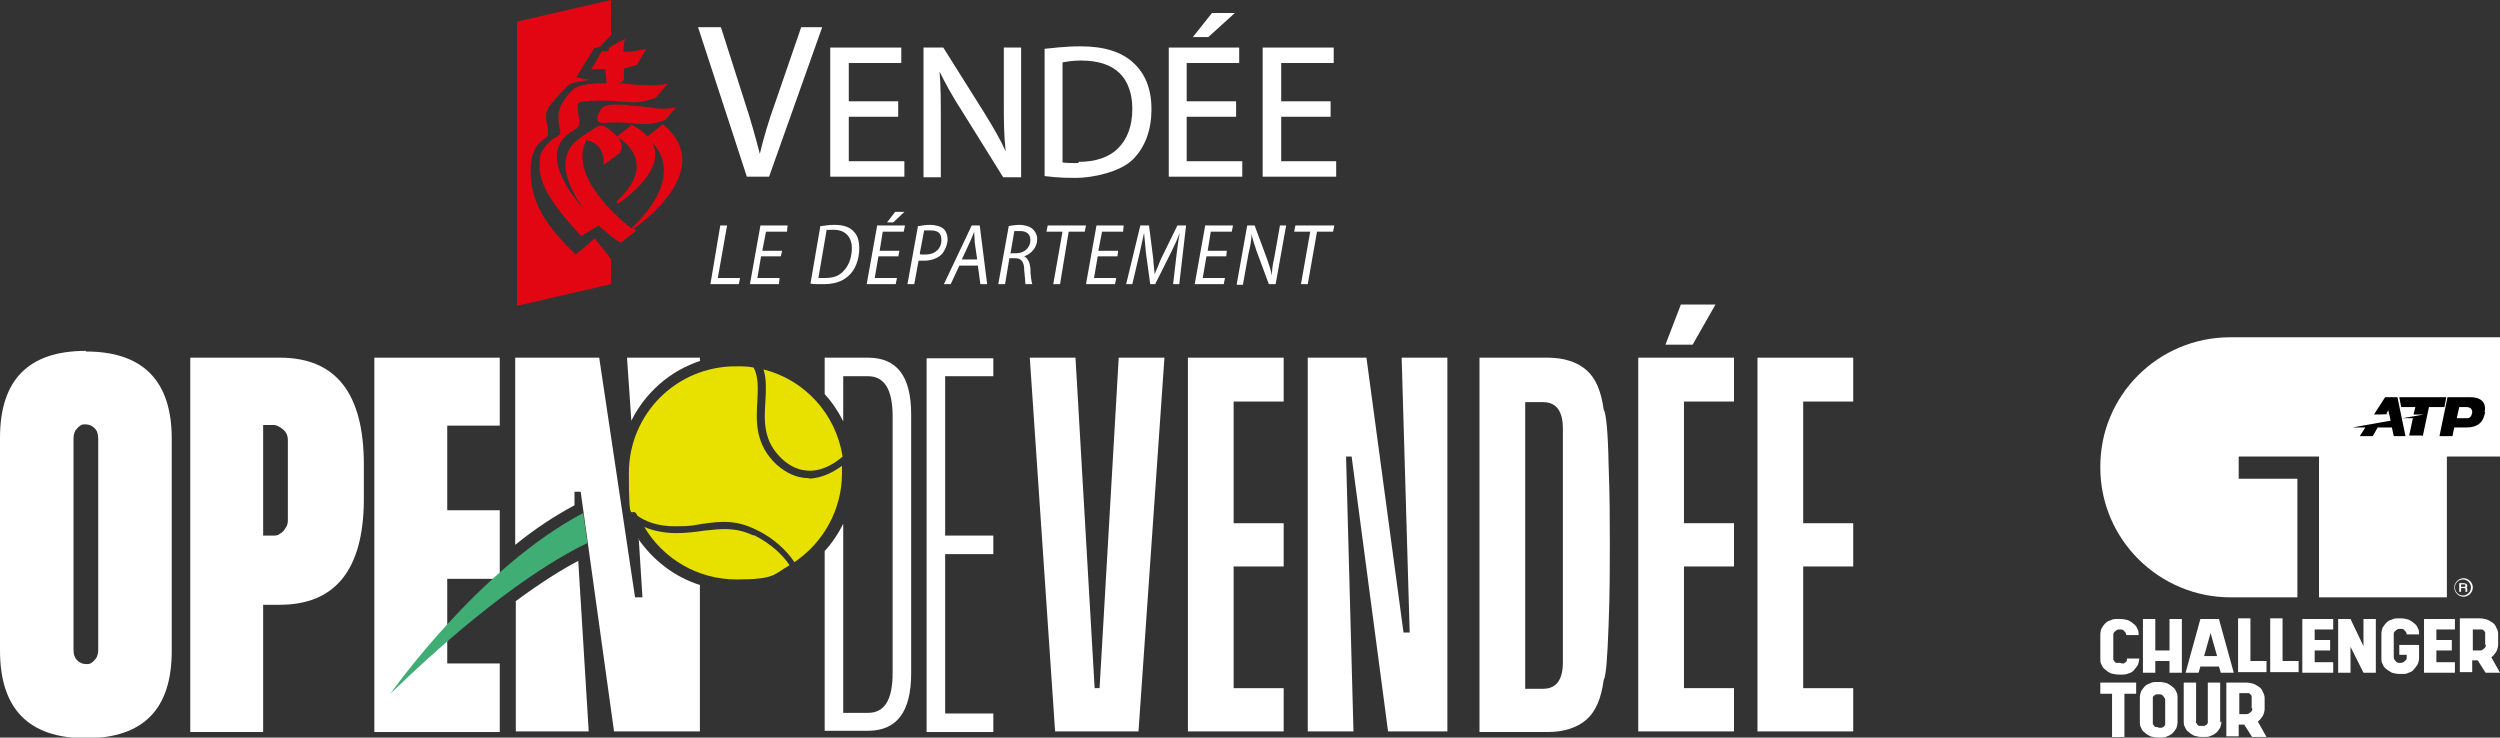 <?xml version="1.0" encoding="UTF-8"?><svg id="HEADER" xmlns="http://www.w3.org/2000/svg" viewBox="0 0 404.7 119.4"><rect x="0" y="0" width="404.7" height="119.4" fill="#333333" stroke="none"/><defs><style>.cls-1{fill:#e8e100;}.cls-1,.cls-2,.cls-3,.cls-4,.cls-5{stroke-width:0px;}.cls-2{fill:#000;}.cls-3{fill:#e20613;}.cls-4{fill:#40ad74;}.cls-5{fill:#fff;}</style></defs><path class="cls-3" d="M101.8,17c-3-.1-4.1-.2-4.7,1-.6,1.2-.7,2,.9,1.9,0,0,1.3-.2,3.6,0,2.3.2,3.9.4,6.1-.5l1.7-2s-1,.2-2.3.2-2.3-.4-5.3-.5"/><path class="cls-3" d="M93.2,41.2l-.3-.3c-6.1-5.8-7-9.8-7-13.3s1.3-4.4,2.3-5.2c.4-.3.5-.4.5-.6s0-.2,0-.3v-.5c0,0-.3-1.7-.3-1.7,0-.1,0-.3,0-.4,0-.8.2-1.3.9-2.2l1.6-1.8.4-.4c.9-1,1.3-1.1,2.5-1.3,0,0,1-.2,1.8-.3-.8,0-2.3-.4-2.3-.4l2.9-4.7s.7-.1.9-.2c.2-.3,1.8-1.9,1.8-1.9V0l-15.2,3.5v46l15.2-3.5v-4.1c-.1-.2-2.2-2.7-2.6-3.3-.6.5-3.1,2.6-3.1,2.6"/><path class="cls-3" d="M107.2,20.2l-2.4,1.9c-.6-.7-1.4-1.3-2.5-1.9l-2.4,1.9c0,0-.2-.2-.3-.3-1.7-1.6-2.2-1.7-3.1-1.2-.9.6-2.2,1.4-3.1,2.1-.9.8-4.2,3.6,1,11,0,0-7.8-8.2-2.3-12.1,0,0,.6-.4,1.2-.8.6-.4.5-1,.4-1.7-.1-.6-.1-1.1-.2-1.8-.1-.7.3-.8,1.3-.9,1-.1,2.9-.2,5.3,0,2.3.2,3.4.4,6.1-.6l1.9-2.3s-.9.4-3.2.3c-2.2,0-3.9-.3-5-.4.3,0,1.1,0,1.1-.7,0-.9,0-1.6,0-1.6l2.1-.6,1.5-2.6s-2.5.6-3.7.5c0,0,0-1.3.3-2.1,0,0-2.1,1-2.6,1.5l-.2.5h-1c0,.1-1.7,2.9-1.7,2.9h2.3c0,0,.2,2.3.2,2.3,0,0-2.4-.1-3.9.3-1.5.4-1.6.7-2.7,2-1,1.4-1.2,2.1-1.2,3.2,0,1,.2,1.7.3,2.2,0,.4,0,.7-.7,1-.7.4-2.6,1.9-2.6,3.6,0,1.7-1,4.3,6.7,12.4l2.8-1.7s2.8,2.5,3.6,2.8l2.5-2s-.1-.1-.4-.3c1.2-.8,13.5-9.7,4.7-16.9M102.1,36.9c-2.5-2-10-8.6-7.2-14.2,0,0,3.1.3,2.8,4l2.6-1.9s.9-1.2-.3-2.6c.8.5,6.6,4.2-.2,10.4l.2.4s8.1-5.2,5.6-9.9c1.7,1.7,4.4,6.4-3.4,13.9"/><path class="cls-5" d="M174.9,7.5c-2.5,0-4.7.3-5.8.4v20.6c1,.1,2.1.3,5,.3s7.3-1,9.3-3c2-2,3-4.8,3-8.1s-1-5.8-3-7.6c-1.9-1.7-4.6-2.6-8.5-2.6M174.6,26.4c-1,0-1.9,0-2.6-.1V10.1c.6-.1,1.5-.3,3-.3,2.8,0,4.9.7,6.3,2.1,1.3,1.3,2,3.3,2,5.7,0,2.8-.8,4.9-2.3,6.4-1.5,1.5-3.7,2.2-6.4,2.2"/><polygon class="cls-5" points="192.1 18.9 200.1 18.9 200.1 16.4 192.1 16.4 192.1 10.2 200.6 10.2 200.6 7.7 189.2 7.7 189.2 28.6 201.1 28.6 201.1 26.1 192.1 26.1 192.1 18.9"/><polygon class="cls-5" points="199.9 2.1 199.5 2.1 196.2 2.1 193.1 6 195.6 6 199.9 2.1"/><polygon class="cls-5" points="207.4 26.1 207.4 18.9 215.4 18.9 215.4 16.4 207.4 16.4 207.4 10.2 215.9 10.2 215.9 7.7 204.4 7.7 204.4 28.6 216.3 28.6 216.3 26.1 207.4 26.1"/><path class="cls-5" d="M129.7,4.4l-4.1,11.9c-1.2,3.3-2,6.1-2.6,8.6-.7-2.7-1.5-5.6-2.5-8.6l-3.8-11.9h-3.7l7.9,24.2h3.6l8.6-24.2h-3.6Z"/><polygon class="cls-5" points="137.4 18.9 145.4 18.9 145.4 16.4 137.4 16.4 137.4 10.2 145.9 10.2 145.9 7.7 134.4 7.7 134.4 28.6 146.4 28.6 146.4 26.1 137.4 26.1 137.4 18.9"/><path class="cls-5" d="M162.5,7.7v8.8c0,2.9,0,5.3.3,8-.8-1.8-1.9-3.7-3.5-6.3l-6.6-10.5h-3.2v21h2.8v-9c0-3.2,0-5.7-.2-8.1.9,1.8,2,3.9,3.7,6.5l6.6,10.6h2.9V7.7h-2.8Z"/><polygon class="cls-5" points="116.6 36.5 117.7 36.5 116.2 45 119.8 45 119.6 46 115 46 116.6 36.5"/><polygon class="cls-5" points="126.4 41.5 123.2 41.5 122.6 45 126.2 45 126.1 46 121.4 46 123.1 36.5 127.5 36.5 127.4 37.5 124 37.5 123.4 40.6 126.6 40.6 126.4 41.5"/><path class="cls-5" d="M132.5,45c.4,0,.8,0,1.1,0,1.4,0,2.4-.4,3.1-1.3.8-.9,1.2-2.2,1.2-3.6s-.8-2.9-2.9-2.9-.9,0-1.2.1l-1.3,7.6h0ZM132.9,36.6c.7-.1,1.4-.2,2.2-.2,1.5,0,2.6.4,3.2,1.2.5.5.8,1.4.8,2.6,0,1.7-.6,3.5-1.8,4.5-1,.9-2.3,1.3-4,1.3s-1.6,0-2.1-.1l1.6-9.3h0Z"/><path class="cls-5" d="M146.4,34.3l-1.8,1.7h-1l1.3-1.7h1.4,0ZM145.4,41.5h-3.2l-.6,3.5h3.6l-.2,1h-4.7l1.7-9.5h4.5l-.2,1h-3.4l-.5,3.1h3.2l-.2,1h0Z"/><path class="cls-5" d="M149,41.2c.3,0,.6,0,.9,0,1.5,0,2.5-1,2.5-2.3s-.7-1.6-1.8-1.6-.8,0-1,0l-.7,3.7h0ZM148.7,36.6c.5-.1,1.2-.2,1.9-.2s1.7.2,2.2.7c.4.4.6,1,.6,1.7s-.5,2-1.1,2.5c-.7.6-1.7.9-2.7.9s-.6,0-.9,0l-.7,3.8h-1.1l1.7-9.4h0Z"/><path class="cls-5" d="M158.2,42.1l-.4-2.8c0-.5-.1-1.2-.1-1.8h0c-.2.6-.5,1.2-.7,1.7l-1.3,2.8h2.6,0ZM155.3,43l-1.4,3h-1.1l4.5-9.5h1.3l1.2,9.5h-1.1l-.4-3h-3,0Z"/><path class="cls-5" d="M163.5,41h1c1.4,0,2.3-1,2.3-2.1s-.7-1.5-1.7-1.5-.7,0-.9,0l-.6,3.5h0ZM163.2,36.6c.5-.1,1.3-.2,1.9-.2s1.6.2,2.1.7c.4.4.7.9.7,1.6,0,1.4-1,2.4-2.1,2.8h0c.6.3.9,1,1,1.9,0,1.3.2,2.2.3,2.6h-1.1c0-.2-.1-1.2-.2-2.3,0-1.3-.5-1.9-1.4-1.9h-1l-.7,4.2h-1.1l1.7-9.4h0Z"/><polygon class="cls-5" points="172 37.5 169.4 37.5 169.6 36.5 175.8 36.5 175.6 37.5 173 37.5 171.6 46 170.5 46 172 37.5"/><polygon class="cls-5" points="180.9 41.5 177.7 41.5 177.1 45 180.7 45 180.5 46 175.8 46 177.5 36.5 181.9 36.5 181.8 37.5 178.4 37.5 177.8 40.6 181 40.6 180.9 41.5"/><path class="cls-5" d="M189.9,46l.6-5.1c.1-.9.3-2.3.5-3.2h0c-.4,1-.9,2.1-1.4,3.1l-2.6,5.2h-.8l-.7-5.1c-.1-1.1-.2-2.2-.3-3.2h0c-.2.9-.5,2.3-.7,3.2l-1.2,5.1h-1l2.3-9.5h1.4l.7,5.5c0,.8.2,1.7.2,2.4h0c.3-.7.7-1.6,1-2.4l2.7-5.5h1.4l-1.1,9.5h-1,0Z"/><polygon class="cls-5" points="198.5 41.5 195.3 41.5 194.7 45 198.3 45 198.1 46 193.4 46 195.1 36.5 199.6 36.5 199.4 37.5 196 37.5 195.5 40.6 198.6 40.6 198.5 41.5"/><path class="cls-5" d="M200.2,46l1.7-9.5h1.2l2,5.4c.4,1.1.6,1.8.8,2.7h0c0-.9.1-1.7.4-3l.9-5.1h1l-1.7,9.5h-1.1l-2-5.4c-.4-1.2-.6-1.8-.8-2.7h0c0,.9-.2,1.9-.5,3.2l-.9,5h-1Z"/><polygon class="cls-5" points="212.1 37.5 209.5 37.5 209.7 36.5 216 36.5 215.8 37.5 213.2 37.5 211.7 46 210.6 46 212.1 37.5"/><path class="cls-5" d="M13.9,56.9c9.2,0,13.9,4.7,13.9,14.1v34.4c0,9.4-4.6,14.1-13.9,14.1S0,114.7,0,105.3v-34.4c0-9.4,4.6-14.1,13.9-14.1h0ZM15.9,105.2v-34.2c0-.8-.2-1.3-.6-1.7-.4-.4-.9-.6-1.4-.6s-.6,0-.9.2-.5.4-.8.8c-.2.4-.3.8-.3,1.3v34.2c0,.8.2,1.3.6,1.7.4.4.9.6,1.4.6s.6,0,.9-.2c.3-.2.5-.4.8-.8.2-.4.3-.8.3-1.3h0Z"/><path class="cls-5" d="M45.3,57.9c9.1,0,13.6,5.8,13.6,17.3v5.9c-.1,11.2-4.7,16.8-13.6,16.8h-2.7v20.6h-11.8v-60.6h14.5,0ZM42.6,68.9v17.8h1.7c.3,0,.7,0,1-.3.4-.2.7-.5.9-.9.3-.4.4-.8.4-1.3v-13c0-.7-.3-1.3-.8-1.7-.5-.4-1-.7-1.5-.7h-1.7Z"/><path class="cls-5" d="M80.9,68.9h-8.5v13.7h8.5v11.1h-8.5v13.7h8.5v11.1h-20.3v-60.6h20.3v11.1h0Z"/><path class="cls-5" d="M140.5,57.9h-7v5.9c1.2,1.3,2.2,2.8,3,4.4v-7.3h4c2.7,0,4,2.2,4,6.5v41.5c0,4.4-1.3,6.5-4,6.5h-4v-30.6c-.8,1.6-1.8,3.1-3,4.4v29.1h7c4.7,0,7-3.1,7-9.3v-41.9c0-6.2-2.3-9.2-7-9.2h0Z"/><path class="cls-5" d="M160.8,60.9h-7.8v25.8h7.8v3h-7.8v25.8h7.8v3h-10.8v-60.5h10.8v3h0Z"/><path class="cls-5" d="M181,57.9h7.5l-4.2,60.5h-13.5l-4.1-60.5h7.4l3.1,53.5h.8l3.1-53.5h0Z"/><path class="cls-5" d="M207.8,65h-8.1v19.7h8.1v7h-8.1v19.7h8.1v7h-15.5v-60.5h15.5v7h0Z"/><path class="cls-5" d="M226.9,57.9h7.4v60.5h-9.6l-5.9-44.5h-.9l1.2,44.5h-7.4v-60.5h9.5l6,44.5h1l-1.3-44.5h0Z"/><path class="cls-5" d="M239.5,57.9h11c2.7,0,4.8.7,6.3,2,1.5,1.3,2.4,3.4,2.8,6.4.4.6.7,3.6.8,8.9.2,5.3.2,9.6.2,13s0,7.8-.2,13c-.2,5.3-.4,8.2-.8,8.9-.4,3-1.3,5.1-2.8,6.4-1.5,1.3-3.6,2-6.3,2h-11v-60.5h0ZM246.9,65v46.5h2.9c2.1,0,3.2-1.4,3.2-4.3v-37.8c0-2.9-1.1-4.3-3.2-4.3h-2.9Z"/><path class="cls-5" d="M280.7,65h-8.1v19.7h8.1v7h-8.1v19.7h8.1v7h-15.5v-60.5h15.5v7h0ZM277.7,49.3l-3.7,6.5h-4.4l2.5-6.5h5.6,0Z"/><path class="cls-5" d="M300,65h-8.1v19.7h8.1v7h-8.1v19.7h8.1v7h-15.5v-60.5h15.5v7h0Z"/><path class="cls-5" d="M113.3,58.4v-.5h-11.8l.7,10.2c2.3-4.6,6.3-8.1,11.2-9.7h0Z"/><path class="cls-5" d="M103.4,87.2l.6,9.5h-1.2l-5.8-38.8h-13.6v30.3c3.2-2.6,6.4-4.7,9.6-6.4v-2.2c-.1,0,1,0,1,0l5.4,38.8h13.9v-23.7c-4.1-1.3-7.6-4-10-7.5h0Z"/><path class="cls-5" d="M93.6,90.8c-2.5,1.3-5.9,3.4-10.1,6.5v21.1h11.8l-1.7-27.7Z"/><path class="cls-1" d="M122,86.7c-3-1.4-5.2-1.1-8-.8-1.4.2-2.8.4-4.6.4s-3.8-.4-5.1-1c3,5.1,8.6,8.5,14.9,8.5s6-.8,8.6-2.3c-1-1.6-3-3.5-5.8-4.9h0Z"/><path class="cls-1" d="M123.9,65c-.2,3.1-.4,6.4,2.7,9.3,1.4,1.3,2.9,1.9,4.5,1.9,2.4,0,4.4-1.5,5.3-2.3-1.1-6.9-6.1-12.4-12.8-14.1.5,1.6.4,3.4.3,5.2h0Z"/><path class="cls-1" d="M131.1,77.4c0,0-.1,0-.2,0-1.9,0-3.6-.8-5.2-2.2-3.5-3.3-3.3-7-3.1-10.3.1-2,.2-3.9-.6-5.4-.9-.2-1.9-.2-2.9-.2-9.6,0-17.3,7.7-17.3,17.3s.5,4.8,1.4,6.9c1.3.9,3.2,1.7,6.1,1.7s3-.2,4.4-.4c2.9-.4,5.3-.7,8.6.9,3,1.4,5.1,3.5,6.3,5.3,4.6-3.1,7.7-8.4,7.7-14.4s0-.8,0-1.2c-1.2.9-3.1,2-5.4,2.1h0Z"/><path class="cls-4" d="M94.5,83c-17,8.9-31.3,29.3-31.3,29.3,16.3-15.8,26.9-22,31.9-24.4l-.7-4.9h0Z"/><path class="cls-5" d="M404.7,54.6h-43.7c-11.6,0-21.1,9.4-21,21.1,0,11.6,9.5,21,21.1,21h10.8v-19.2h-9.5v-3.6h13v22.8h20.7v-22.8h8.6v-19.2Z"/><path class="cls-2" d="M399.5,65.9s0,0-.1,0h-1.3l-.4,1.8h1.5c0,0,.2,0,.2,0,.5,0,.7-.4.8-.9,0-.3,0-.8-.8-.9M402.3,66.7c-.3,1.7-1.2,2.5-3.1,2.5h-1.9l-.3,1.4h-2.1l1.3-6.3h3.7c2.5,0,2.5,1.7,2.3,2.4M392.2,70.6l1-4.7h2.5l.3-1.6h-7.6l.3,1.6h2.3l-.3,1.2h1.7l-3.5.6h1.7s-.6,2.8-.6,2.8h2.1ZM388.1,64.3l1.3,6.3h-1.9l-.3-1.4h-2.3l-.8,1.4h-2.1l.9-1.4h-2.1l6.2-1.1-.2-.9-.2-.8-.3.6h.4c0,.1-2.4.1-2.4.1l1.8-2.8h2Z"/><path class="cls-5" d="M402.4,104.4c0,.2,0,.4-.3.6-.2.2-.4.3-.6.3h-1.2v-3.4h1.2c.1,0,.2,0,.3,0,.1,0,.2.1.3.2,0,0,.2.2.2.3,0,.1,0,.2,0,.3v1.6ZM402.4,108.9h2.3l-1.4-2.5c.3-.2.6-.6.8-.9.2-.4.3-.8.3-1.2v-1.7c0-.3-.1-.7-.3-1-.1-.3-.3-.6-.6-.8-.3-.2-.6-.4-.9-.5-.3-.1-.7-.2-1.2-.2h-3.2v8.7h2v-1.9h.9l1.2,1.9ZM397.4,101.9v-1.7h-5v8.7h5v-1.7h-3v-1.9h2.5v-1.7h-2.5v-1.7h3ZM388.4,106h1.2v.4c0,.2,0,.4-.3.6-.2.2-.4.3-.6.3h-.3c-.2,0-.4,0-.6-.3-.2-.2-.3-.4-.3-.6v-3.7c0-.2,0-.4.3-.6.2-.2.4-.3.6-.3h.3c.2,0,.4,0,.6.3.2.2.3.4.3.6h2c0-.4,0-.7-.2-1-.1-.3-.3-.6-.6-.8-.2-.2-.5-.4-.9-.6-.4-.1-.8-.2-1.2-.2h-.3c-.5,0-.9,0-1.2.2-.4.1-.7.3-.9.5-.2.2-.4.5-.6.8-.1.3-.2.6-.2,1h0v3.9c0,.4,0,.7.2,1,.1.3.3.6.6.8.2.2.6.4.9.6.4.1.8.2,1.2.2h.3c.5,0,.9,0,1.2-.2.4-.1.7-.3.9-.6.2-.2.4-.5.6-.8.1-.3.2-.7.2-1v-2.1h-3.2v1.7ZM382.6,100.2v4.4l-2.1-4.4h-2v8.7h2v-4.2l2.1,4.2h2v-8.7h-2ZM377.7,101.9v-1.7h-5v8.7h5v-1.7h-3v-1.9h2.5v-1.7h-2.5v-1.7h3ZM369.5,107.1v-7h-2v8.7h4.6v-1.8h-2.6ZM364.3,107.1v-7h-2v8.7h4.6v-1.8h-2.6ZM357.8,102.3l1.1,3.9h-2.1l1.1-3.9ZM361.6,108.9l-2.4-8.7h-3l-2.4,8.7h2.1l.3-1h3l.3,1h2.1ZM351.2,100.2v5.1h-2.3v-5.1h-2v8.7h2v-1.9h2.3v1.9h2v-8.7h-2ZM343.2,107.3h-.3c-.1,0-.2,0-.3,0-.1,0-.2-.1-.3-.2,0,0-.1-.2-.2-.3,0-.1,0-.2,0-.3v-3.7c0-.2,0-.4.3-.6.2-.2.4-.3.6-.3h.3c.2,0,.4,0,.6.3.2.2.3.4.3.6h2c0-.4,0-.7-.2-1-.1-.3-.3-.6-.6-.8-.2-.2-.5-.4-.9-.6-.4-.1-.8-.2-1.3-.2h-.3c-.5,0-.9,0-1.2.2-.4.1-.7.3-.9.5-.2.2-.4.5-.6.8-.1.3-.2.6-.2,1h0v3.9c0,.4,0,.7.2,1,.1.3.3.6.6.8.2.2.5.4.9.6.4.1.8.2,1.3.2h.3c.5,0,.9,0,1.3-.2.4-.1.7-.3.9-.6.2-.2.4-.5.6-.8.1-.3.2-.7.2-1h-2c0,.1,0,.2,0,.3,0,.1-.1.2-.2.3,0,0-.2.1-.3.2-.1,0-.2,0-.3,0"/><path class="cls-5" d="M364.6,114.7c0,.2,0,.4-.3.6-.2.2-.4.3-.6.3h-1.2v-3.4h1.2c.1,0,.2,0,.3,0,.1,0,.2.1.3.2,0,0,.2.2.2.3,0,.1,0,.2,0,.3v1.6ZM364.6,119.3h2.3l-1.4-2.5c.3-.2.6-.6.8-.9.2-.4.3-.8.3-1.2v-1.7c0-.3-.1-.7-.3-1-.1-.3-.3-.6-.6-.8-.3-.2-.6-.4-.9-.5-.3-.1-.7-.2-1.2-.2h-3.2v8.7h2v-1.9h.9l1.2,1.9ZM359.4,116.9v-6.4h-2v6.2c0,.1,0,.2,0,.3s-.1.2-.2.3c0,0-.2.1-.3.2-.1,0-.2,0-.3,0h-.3c-.1,0-.2,0-.3,0-.1,0-.2-.1-.3-.2,0,0-.1-.2-.2-.3s0-.2,0-.3v-6.2h-2v6.2c0,.4,0,.7.2,1,.1.3.3.6.6.8.2.2.5.4.9.6.4.1.8.2,1.2.2h.3c.5,0,.9,0,1.2-.2.4-.1.6-.3.9-.5.2-.2.4-.5.6-.8.1-.3.2-.6.2-1h0ZM349.3,117.7c-.1,0-.2,0-.3,0-.1,0-.2-.1-.3-.2,0,0-.1-.2-.2-.3,0-.1,0-.2,0-.3v-3.7c0-.1,0-.2,0-.3,0-.1.1-.2.2-.3,0,0,.2-.1.3-.2.1,0,.2,0,.3,0h.3c.2,0,.4,0,.6.3s.3.4.3.6v3.7c0,.1,0,.2,0,.3,0,.1-.1.2-.2.3,0,0-.2.1-.3.2-.1,0-.2,0-.3,0h-.3ZM352.5,113c0-.4,0-.7-.2-1-.1-.3-.3-.6-.6-.8-.2-.2-.5-.4-.9-.6-.4-.1-.8-.2-1.2-.2h-.3c-.5,0-.9,0-1.2.2-.4.1-.7.3-.9.5-.2.2-.4.5-.6.8-.1.3-.2.6-.2,1v3.9c0,.4,0,.7.2,1,.1.3.3.6.6.8.2.2.5.4.9.6.4.1.8.2,1.2.2h.3c.5,0,.9,0,1.2-.2.4-.1.6-.3.9-.5.2-.2.4-.5.6-.8.1-.3.2-.6.2-1v-3.9ZM345.8,110.5h-5.8v1.8h1.9v7h2v-7h1.9v-1.8Z"/><path class="cls-5" d="M397.3,95.1c0-.8.7-1.5,1.5-1.5s1.5.7,1.5,1.5-.7,1.5-1.5,1.5-1.5-.7-1.5-1.5ZM400,95.1c0-.7-.6-1.3-1.3-1.3s-1.3.6-1.3,1.3.6,1.3,1.3,1.3,1.3-.6,1.3-1.3ZM398.1,94.4h.7c.4,0,.6.2.6.4s0,.3-.2.3h0c.2,0,.2.2.2.3v.4h-.3v-.4c0-.1,0-.2-.2-.2h-.5v.6h-.3v-1.5ZM398.8,95c.2,0,.3,0,.3-.2s0-.2-.3-.2h-.4v.4h.4Z"/></svg>